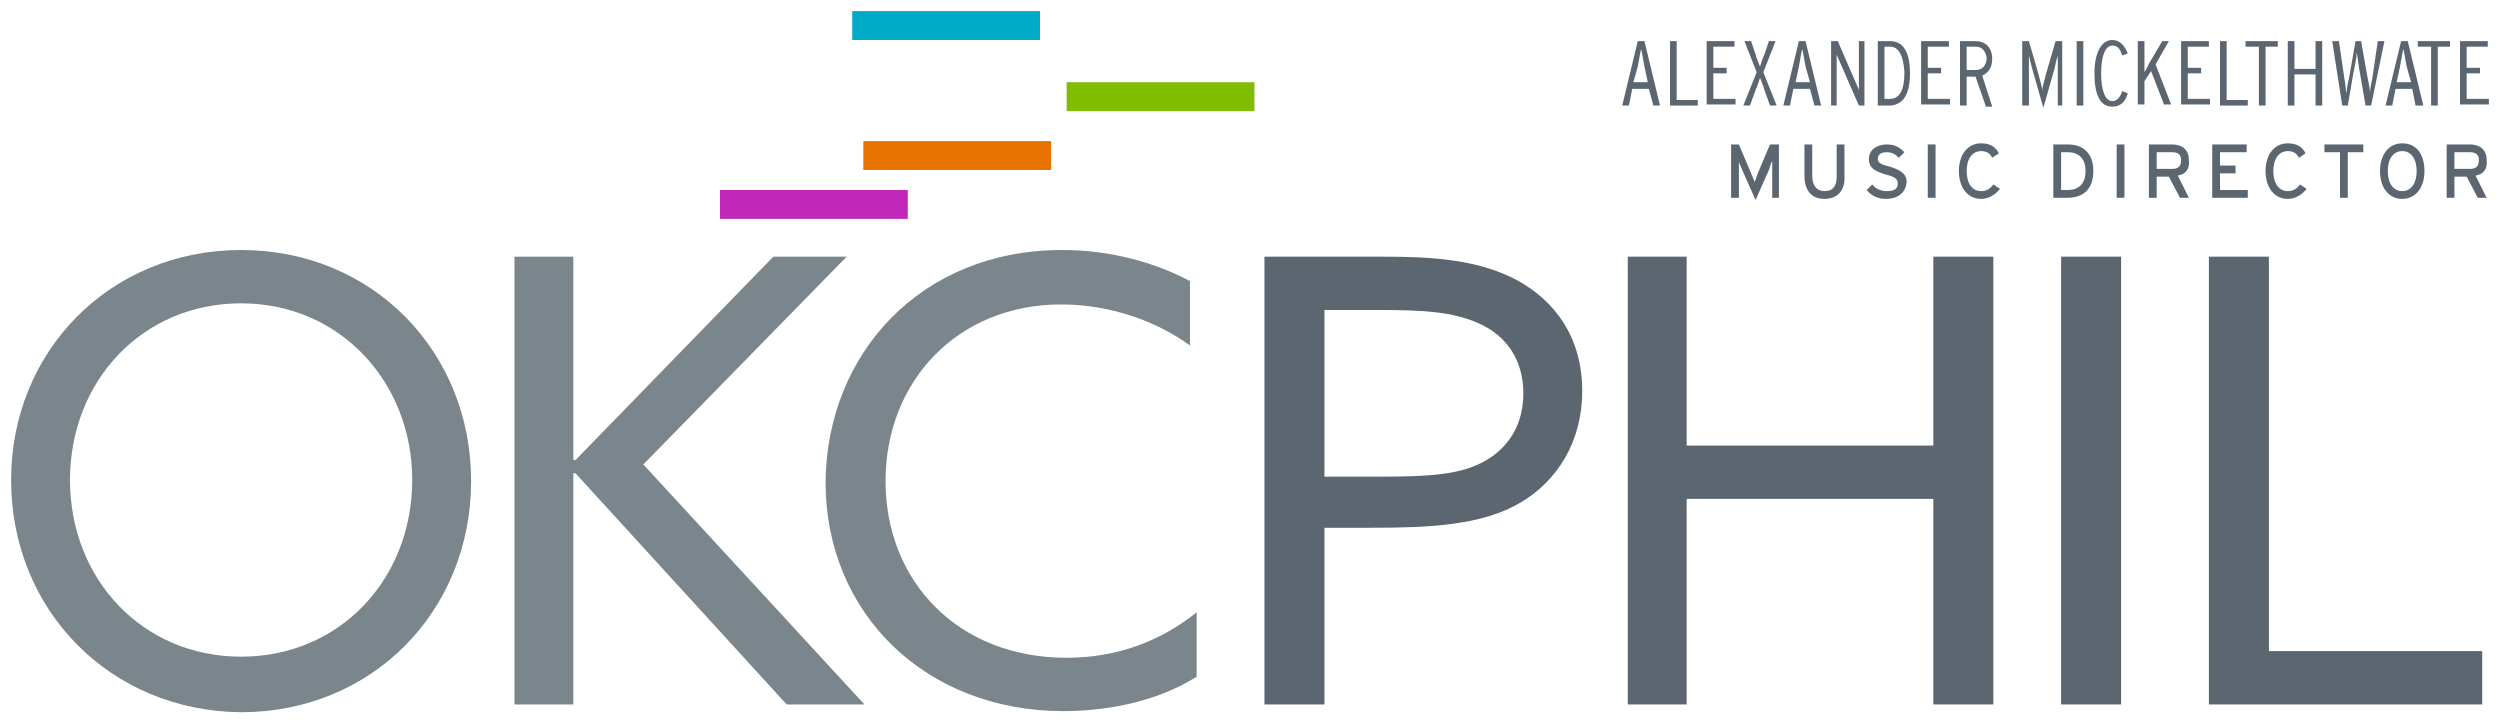 <?xml version="1.0" encoding="utf-8"?>
<!-- Generator: Adobe Illustrator 22.1.0, SVG Export Plug-In . SVG Version: 6.00 Build 0)  -->
<svg version="1.1" id="Layer_1" xmlns="http://www.w3.org/2000/svg" xmlns:xlink="http://www.w3.org/1999/xlink" x="0px" y="0px"
	 viewBox="0 0 225 65" style="enable-background:new 0 0 225 65;" xml:space="preserve">
<style type="text/css">
	.st0{fill:#C028B9;}
	.st1{fill:#E87200;}
	.st2{fill:#80BC00;}
	.st3{fill:#00ABC8;}
	.st4{fill:#7B868C;}
	.st5{fill:#5B6670;}
</style>
<g>
	<rect x="64.8" y="17.1" class="st0" width="16.9" height="2.6"/>
	<rect x="77.7" y="12.7" class="st1" width="16.9" height="2.6"/>
	<rect x="96" y="7.4" class="st2" width="16.9" height="2.6"/>
	<rect x="76.7" y="1" class="st3" width="16.9" height="2.6"/>
	<g>
		<path class="st4" d="M21.7,59.1c8.9,0,15.4-7,15.4-15.9c0-8.8-6.5-15.9-15.4-15.9c-8.9,0-15.4,7-15.4,15.9
			C6.3,52.1,12.8,59.1,21.7,59.1 M21.7,22.5c11.8,0,20.7,9.1,20.7,20.8c0,11.7-8.9,20.8-20.7,20.8C9.9,64,1,54.9,1,43.2
			C1,31.6,9.9,22.5,21.7,22.5"/>
		<polygon class="st4" points="46.3,23.1 51.6,23.1 51.6,41.4 51.8,41.4 69.6,23.1 76.2,23.1 57.9,41.8 77.8,63.4 70.8,63.4 
			51.8,42.6 51.6,42.6 51.6,63.4 46.3,63.4 		"/>
		<path class="st4" d="M95.6,22.5c4.3,0,8.3,1.1,11.5,2.8v5.8c-3-2.2-7.2-3.7-11.6-3.7c-9.3,0-15.8,6.9-15.8,15.9
			c0,9,6.5,15.9,16.3,15.9c4.5,0,8.5-1.5,11.7-4.1v5.8c-3.3,2.1-7.7,3.1-12,3.1c-12.4,0-21.4-8.8-21.4-20.6
			C74.4,31.9,82.8,22.5,95.6,22.5"/>
	</g>
	<g>
		<path class="st5" d="M124.1,42.9c4.8,0,7.5-0.2,9.7-1.5c2-1.2,3.3-3.2,3.3-6c0-3-1.5-5.1-3.8-6.2c-2.5-1.2-5.5-1.3-9.3-1.3h-4.8
			v15H124.1z M113.8,23.1h10.6c4.3,0,8.5,0.2,12.1,2.1c3.5,1.9,5.9,5.2,5.9,10c0,4.6-2.3,8.1-5.5,10c-3.5,2.1-8.3,2.3-13.5,2.3h-4.2
			v15.9h-5.4V23.1z"/>
		<polygon class="st5" points="146.5,23.1 151.8,23.1 151.8,40.1 174,40.1 174,23.1 179.4,23.1 179.4,63.4 174,63.4 174,44.9 
			151.8,44.9 151.8,63.4 146.5,63.4 		"/>
		<rect x="185.5" y="23.1" class="st5" width="5.4" height="40.3"/>
		<polygon class="st5" points="198.8,23.1 204.2,23.1 204.2,58.6 223.4,58.6 223.4,63.4 198.8,63.4 		"/>
		<path class="st5" d="M148.8,9.5L148.4,8h-1.5l-0.3,1.5H146l1.4-5.8h0.6l1.4,5.8H148.8z M148,6c-0.1-0.5-0.2-1.2-0.3-1.6
			c-0.1,0.4-0.2,1.1-0.3,1.6L147,7.4h1.3L148,6z"/>
		<path class="st5" d="M150.3,9.5V3.7h0.6v5.3h1.9v0.5H150.3z"/>
		<path class="st5" d="M153.6,9.5V3.7h2.5v0.5h-1.9v1.9h1.2v0.5h-1.2v2.3h2v0.5H153.6z"/>
		<path class="st5" d="M159.3,9.5l-0.5-1.4c-0.1-0.4-0.3-0.8-0.4-1.1c-0.1,0.3-0.2,0.7-0.4,1.1l-0.5,1.4h-0.6l1.2-3l-1.1-2.8h0.6
			l0.4,1.2c0.1,0.4,0.3,0.8,0.4,1.1c0.1-0.3,0.2-0.7,0.4-1.1l0.4-1.2h0.6l-1.1,2.8l1.2,3H159.3z"/>
		<path class="st5" d="M163.3,9.5L162.9,8h-1.5l-0.3,1.5h-0.6l1.4-5.8h0.6l1.4,5.8H163.3z M162.5,6c-0.1-0.5-0.2-1.2-0.3-1.6
			c-0.1,0.4-0.2,1.1-0.3,1.6l-0.3,1.4h1.3L162.5,6z"/>
		<path class="st5" d="M167.3,9.5l-1.4-3.2c-0.2-0.5-0.5-1.1-0.6-1.4c0,0.2,0,0.8,0,1.1v3.5h-0.5V3.7h0.6l1.3,3
			c0.2,0.5,0.5,1.1,0.6,1.4c0-0.2,0-0.8,0-1.1V3.7h0.5v5.8H167.3z"/>
		<path class="st5" d="M170,9.5h-1V3.7h1.1c1.2,0,1.8,1,1.8,2.9C171.9,8.6,171.2,9.5,170,9.5z M170.1,4.2h-0.5v4.7h0.5
			c0.8,0,1.3-0.7,1.3-2.4C171.3,5,170.9,4.2,170.1,4.2z"/>
		<path class="st5" d="M172.9,9.5V3.7h2.5v0.5h-1.9v1.9h1.2v0.5h-1.2v2.3h2v0.5H172.9z"/>
		<path class="st5" d="M178.7,9.5l-0.9-2.6c-0.1,0-0.7,0-0.8,0v2.6h-0.6V3.7h1.4c0.8,0,1.5,0.5,1.5,1.6c0,0.8-0.4,1.3-0.9,1.5
			l0.9,2.8H178.7z M177.8,4.2H177v2.1h0.8c0.6,0,1-0.4,1-1.1C178.7,4.6,178.4,4.2,177.8,4.2z"/>
		<path class="st5" d="M185.2,9.5V6c0-0.3,0-0.8,0-1c-0.1,0.3-0.2,0.7-0.3,1.2l-1,3.5l-1-3.5c-0.1-0.4-0.2-0.8-0.3-1.2
			c0,0.2,0,0.7,0,1v3.5H182V3.7h0.6l0.9,3.1c0.1,0.5,0.3,1,0.3,1.4c0-0.4,0.2-0.9,0.3-1.4l0.9-3.1h0.6v5.8H185.2z"/>
		<path class="st5" d="M186.9,9.5V3.7h0.6v5.8H186.9z"/>
		<path class="st5" d="M190.1,9.6c-1.1,0-1.6-1.1-1.6-3c0-1.8,0.6-3,1.6-3c0.7,0,1.1,0.5,1.4,1.2L191,5c-0.2-0.7-0.5-0.9-0.9-0.9
			c-0.6,0-1,0.9-1,2.5c0,1.6,0.4,2.5,1,2.5c0.4,0,0.7-0.3,0.9-0.9l0.5,0.2C191.3,9.1,190.9,9.6,190.1,9.6z"/>
		<path class="st5" d="M194.8,9.5l-1.2-3.1L193,7.3v2.1h-0.6V3.7h0.6v1.9c0,0.2,0,0.7,0,0.9c0.2-0.3,0.4-0.8,0.6-1.1l1-1.7h0.6
			L194,5.8l1.4,3.6H194.8z"/>
		<path class="st5" d="M196.3,9.5V3.7h2.5v0.5h-1.9v1.9h1.2v0.5h-1.2v2.3h2v0.5H196.3z"/>
		<path class="st5" d="M199.8,9.5V3.7h0.6v5.3h1.9v0.5H199.8z"/>
		<path class="st5" d="M203.9,4.2v5.3h-0.6V4.2h-1.2V3.7h2.9v0.5H203.9z"/>
		<path class="st5" d="M208.4,9.5V6.7h-1.9v2.8h-0.6V3.7h0.6v2.5h1.9V3.7h0.6v5.8H208.4z"/>
		<path class="st5" d="M213.4,9.5h-0.5l-0.5-2.9c-0.1-0.5-0.2-1.4-0.3-1.9c0,0.5-0.2,1.4-0.3,1.9l-0.5,2.9h-0.5l-0.9-5.8h0.6
			l0.5,3.4c0.1,0.4,0.1,1,0.2,1.3c0-0.3,0.1-1,0.2-1.3l0.6-3.4h0.5l0.6,3.4c0.1,0.4,0.2,1,0.2,1.3c0-0.3,0.1-0.9,0.2-1.3l0.5-3.4
			h0.6L213.4,9.5z"/>
		<path class="st5" d="M217.4,9.5L217.1,8h-1.5l-0.3,1.5h-0.6l1.4-5.8h0.6l1.4,5.8H217.4z M216.6,6c-0.1-0.5-0.2-1.2-0.3-1.6
			c-0.1,0.4-0.2,1.1-0.3,1.6l-0.3,1.4h1.3L216.6,6z"/>
		<path class="st5" d="M219.4,4.2v5.3h-0.6V4.2h-1.2V3.7h2.9v0.5H219.4z"/>
		<path class="st5" d="M221.4,9.5V3.7h2.5v0.5H222v1.9h1.2v0.5H222v2.3h2v0.5H221.4z"/>
		<path class="st5" d="M159.5,17.8v-2.5c0-0.3,0-0.7,0-0.8c-0.1,0.1-0.2,0.5-0.3,0.8l-1.2,2.7l-1.2-2.7c-0.1-0.3-0.3-0.6-0.3-0.8
			c0,0.1,0,0.6,0,0.8v2.5h-0.7V13h0.7l1.1,2.6c0.1,0.3,0.3,0.6,0.3,0.8c0.1-0.2,0.2-0.5,0.3-0.8l1.1-2.6h0.8v4.8H159.5z"/>
		<path class="st5" d="M164.2,17.9c-1.2,0-1.8-0.8-1.8-2.1V13h0.7v2.8c0,0.9,0.4,1.4,1.1,1.4c0.8,0,1.1-0.5,1.1-1.3V13h0.7v2.8
			C166.1,17.1,165.4,17.9,164.2,17.9z"/>
		<path class="st5" d="M169.7,17.9c-0.7,0-1.3-0.3-1.7-0.8l0.5-0.5c0.3,0.4,0.8,0.6,1.3,0.6c0.7,0,1-0.2,1-0.7
			c0-0.4-0.3-0.6-1.1-0.8c-1-0.3-1.5-0.6-1.5-1.4c0-0.8,0.7-1.3,1.6-1.3c0.7,0,1.1,0.2,1.6,0.7l-0.5,0.5c-0.3-0.3-0.6-0.5-1.1-0.5
			c-0.6,0-0.8,0.3-0.8,0.6c0,0.3,0.2,0.5,1.1,0.7c0.9,0.3,1.5,0.6,1.5,1.4C171.5,17.3,170.9,17.9,169.7,17.9z"/>
		<path class="st5" d="M173.5,17.8V13h0.7v4.8H173.5z"/>
		<path class="st5" d="M178.3,17.9c-1.2,0-2-1-2-2.5s0.8-2.5,2-2.5c0.8,0,1.3,0.3,1.6,0.9l-0.6,0.4c-0.2-0.4-0.5-0.6-1-0.6
			c-0.8,0-1.3,0.7-1.3,1.8s0.5,1.8,1.3,1.8c0.5,0,0.8-0.2,1.1-0.6l0.6,0.4C179.6,17.5,179,17.9,178.3,17.9z"/>
		<path class="st5" d="M186.1,17.8h-1.3V13h1.3c1.3,0,2.3,0.7,2.3,2.4S187.4,17.8,186.1,17.8z M186.1,13.7h-0.6v3.4h0.6
			c1.1,0,1.6-0.7,1.6-1.7S187.2,13.7,186.1,13.7z"/>
		<path class="st5" d="M190.5,17.8V13h0.7v4.8H190.5z"/>
		<path class="st5" d="M196,15.8l1,2h-0.8l-1-1.9h-1.1v1.9h-0.7V13h2.1c0.8,0,1.5,0.4,1.5,1.4C197.1,15.2,196.7,15.7,196,15.8z
			 M195.5,13.7h-1.4v1.5h1.4c0.5,0,0.8-0.2,0.8-0.8C196.3,13.9,196,13.7,195.5,13.7z"/>
		<path class="st5" d="M199.1,17.8V13h3.1v0.7h-2.4v1.2h1.4v0.7h-1.4v1.5h2.5v0.7H199.1z"/>
		<path class="st5" d="M205.9,17.9c-1.2,0-2-1-2-2.5s0.8-2.5,2-2.5c0.8,0,1.3,0.3,1.6,0.9l-0.6,0.4c-0.2-0.4-0.5-0.6-1-0.6
			c-0.8,0-1.3,0.7-1.3,1.8s0.5,1.8,1.3,1.8c0.5,0,0.8-0.2,1.1-0.6l0.6,0.4C207.2,17.5,206.6,17.9,205.9,17.9z"/>
		<path class="st5" d="M211.3,13.7v4.1h-0.7v-4.1h-1.4V13h3.5v0.7H211.3z"/>
		<path class="st5" d="M216.2,17.9c-1.2,0-2-1-2-2.5s0.8-2.5,2-2.5c1.3,0,2,1,2,2.5S217.4,17.9,216.2,17.9z M216.2,13.6
			c-0.8,0-1.3,0.7-1.3,1.8s0.5,1.8,1.3,1.8c0.8,0,1.3-0.7,1.3-1.8S217,13.6,216.2,13.6z"/>
		<path class="st5" d="M222.8,15.8l1,2H223l-1-1.9h-1.1v1.9h-0.7V13h2.1c0.8,0,1.5,0.4,1.5,1.4C223.9,15.2,223.5,15.7,222.8,15.8z
			 M222.3,13.7h-1.4v1.5h1.4c0.5,0,0.8-0.2,0.8-0.8C223.1,13.9,222.8,13.7,222.3,13.7z"/>
	</g>
</g>
</svg>
